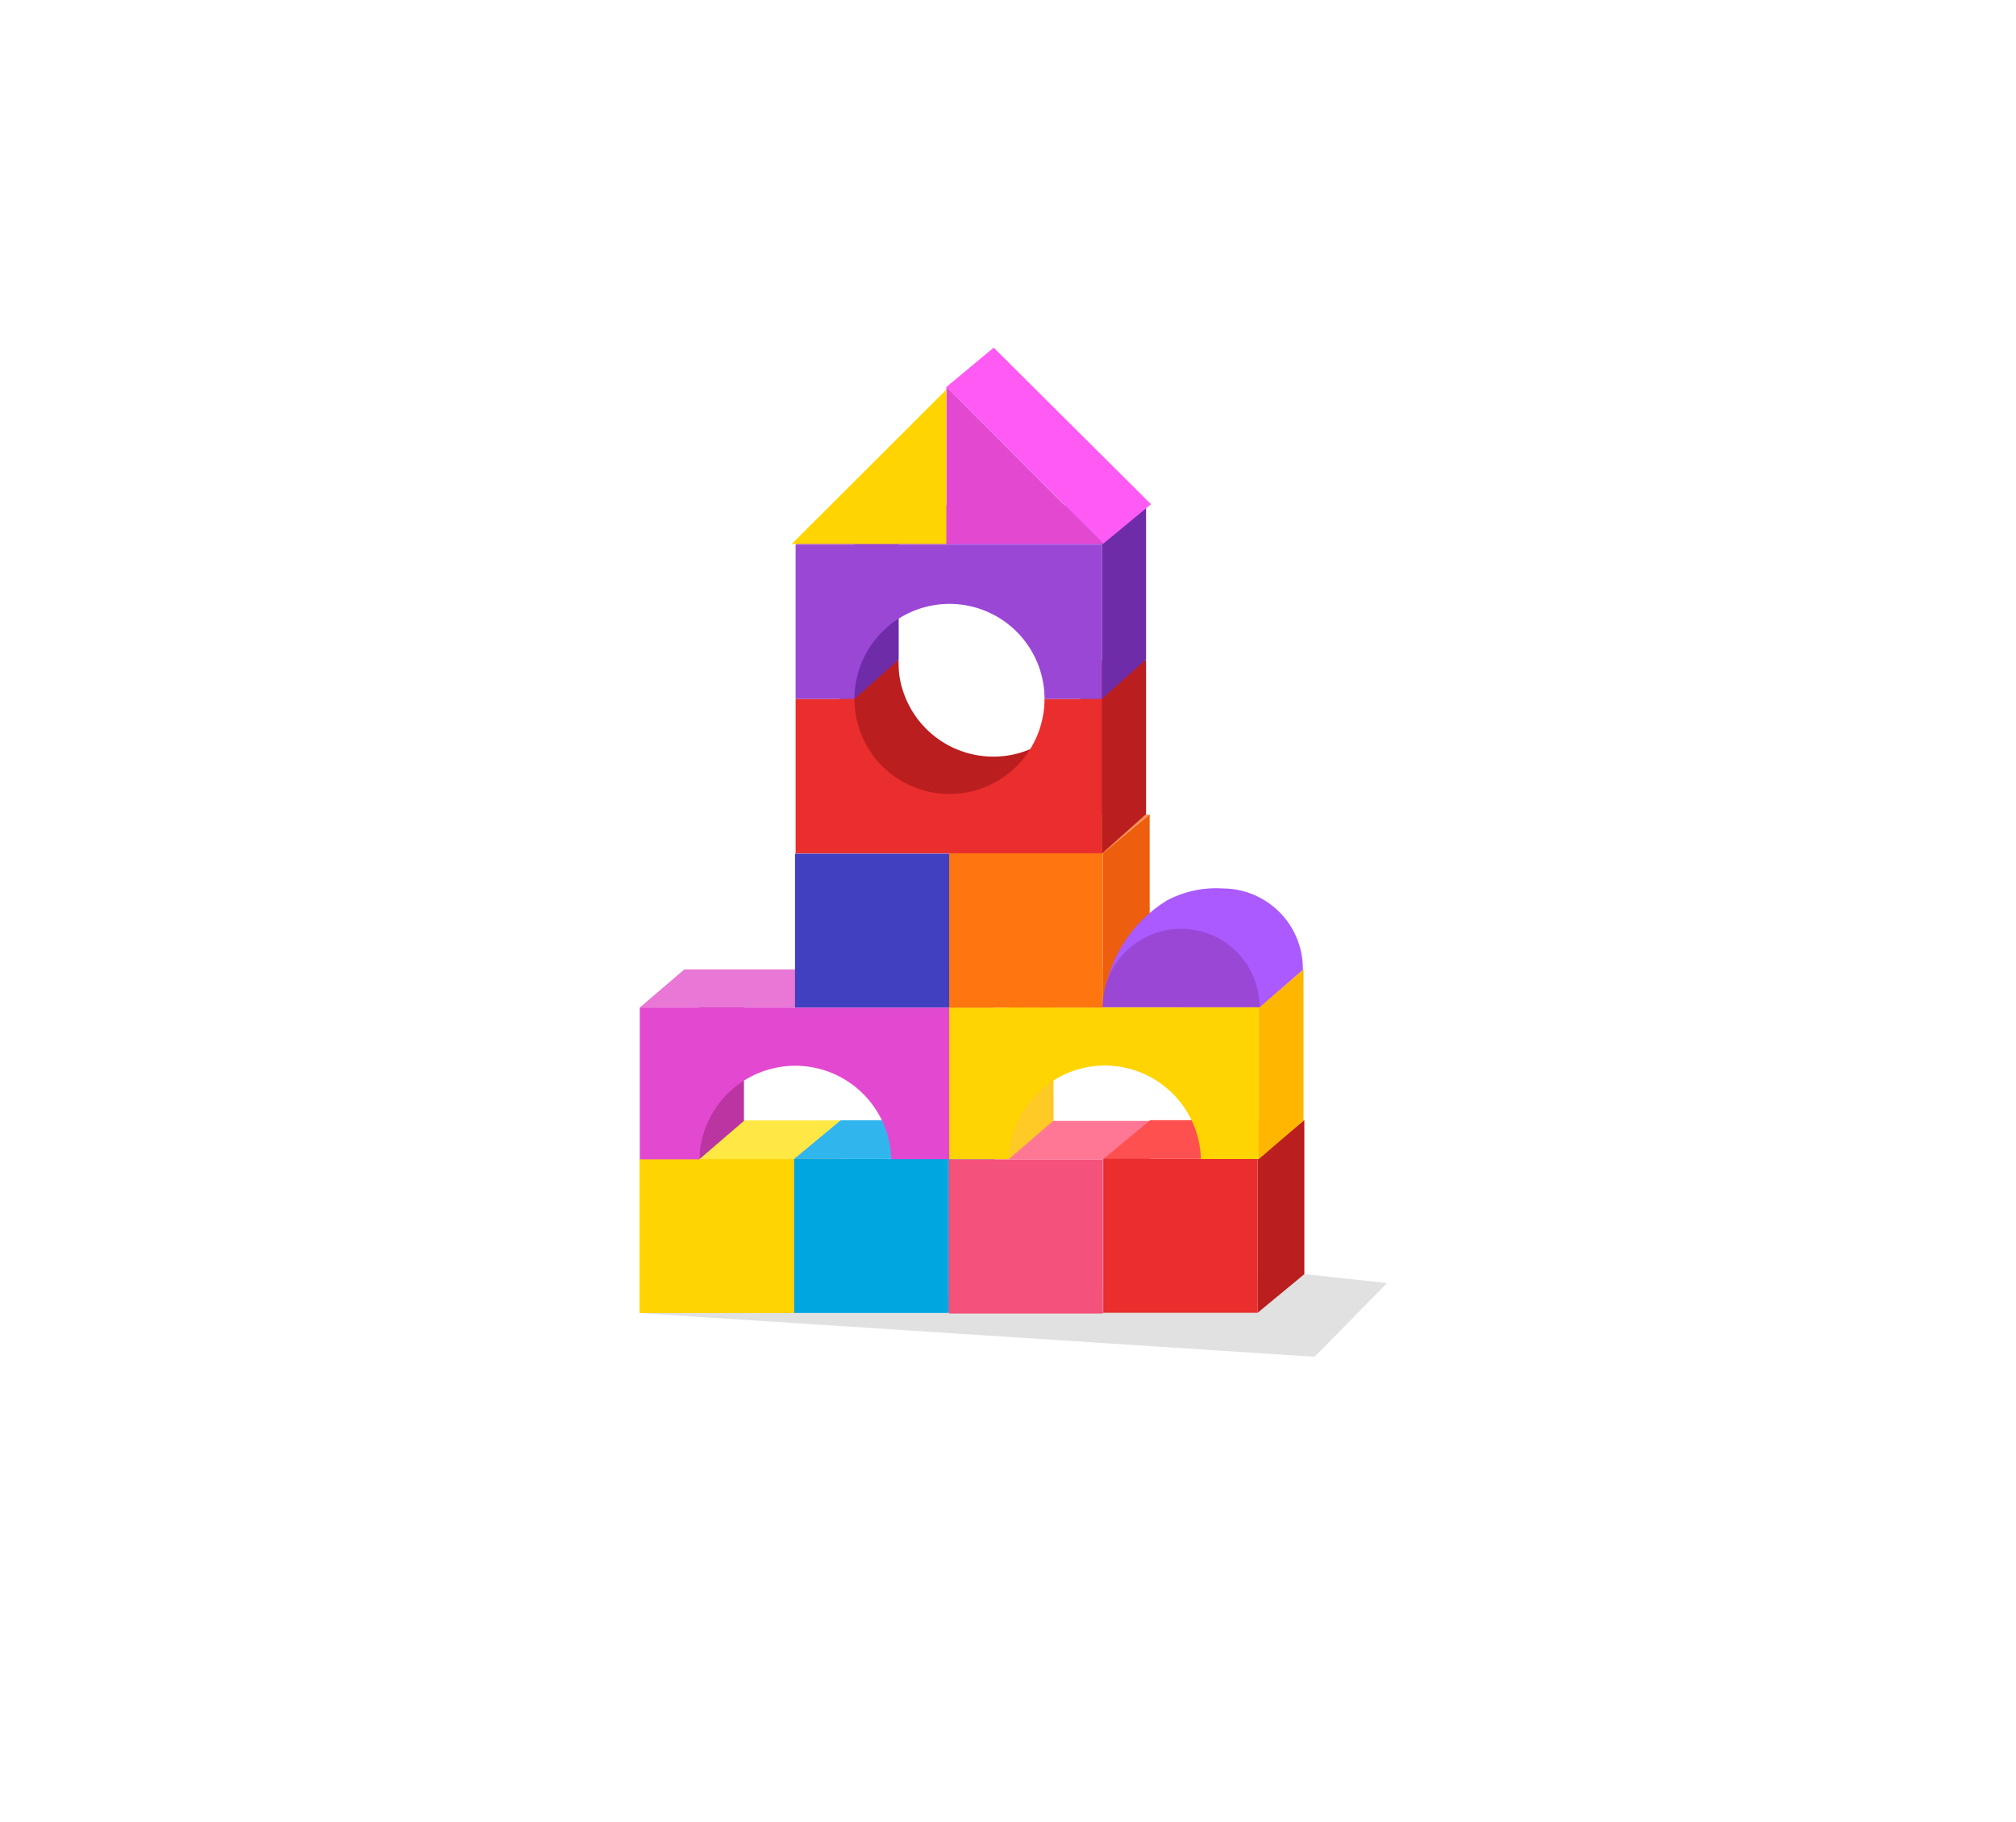 <svg xmlns="http://www.w3.org/2000/svg" xmlns:xlink="http://www.w3.org/1999/xlink" width="145" height="131" viewBox="0 0 145 131">
  <defs>
    <filter id="Rectangle_233" x="0" y="0" width="145" height="131" filterUnits="userSpaceOnUse">
      <feOffset dy="3" input="SourceAlpha"/>
      <feGaussianBlur stdDeviation="3" result="blur"/>
      <feFlood flood-opacity="0.059"/>
      <feComposite operator="in" in2="blur"/>
      <feComposite in="SourceGraphic"/>
    </filter>
  </defs>
  <g id="Component_2_9" data-name="Component 2 – 9" transform="translate(9 6)">
    <g transform="matrix(1, 0, 0, 1, -9, -6)" filter="url(#Rectangle_233)">
      <rect id="Rectangle_233-2" data-name="Rectangle 233" width="127" height="113" rx="10" transform="translate(9 6)" fill="#fff"/>
    </g>
    <g id="Group_389" data-name="Group 389" transform="translate(-1697.099 -1635.296)">
      <g id="Group_368" data-name="Group 368" transform="translate(716 629)">
        <path id="Path_611" data-name="Path 611" d="M1018.1,2004.131l47.813-2.8,5.957.643-5.221,5.3Z" transform="translate(0 -909.412)" opacity="0.12"/>
        <g id="Group_356" data-name="Group 356" transform="translate(1018.099 1080.867)">
          <path id="Path_612" data-name="Path 612" d="M1018.1,1842.177l3.349-2.779h11.087l-3.362,2.779Z" transform="translate(-1018.099 -1839.399)" fill="#ffe744"/>
          <path id="Path_613" data-name="Path 613" d="M1180.328,1853.251l3.362-2.778V1839.4l-3.362,2.779Z" transform="translate(-1169.255 -1839.399)" fill="#ffc926"/>
          <rect id="Rectangle_267" data-name="Rectangle 267" width="11.074" height="11.073" transform="translate(0 2.779)" fill="#ffd400"/>
        </g>
        <g id="Group_357" data-name="Group 357" transform="translate(1029.221 1080.858)">
          <path id="Path_614" data-name="Path 614" d="M1181.035,1842.041l3.349-2.778h11.087l-3.362,2.778Z" transform="translate(-1181.035 -1839.263)" fill="#30b6ec"/>
          <path id="Path_615" data-name="Path 615" d="M1343.264,1853.115l3.362-2.778v-11.074l-3.362,2.778Z" transform="translate(-1332.19 -1839.263)" fill="#0e98ce"/>
          <rect id="Rectangle_268" data-name="Rectangle 268" width="11.074" height="11.074" transform="translate(0 2.778)" fill="#00a6e0"/>
        </g>
        <g id="Group_358" data-name="Group 358" transform="translate(1018.115 1069.988)">
          <path id="Path_616" data-name="Path 616" d="M1084.226,1690.938l-3.214,2.765v-10.914l3.214-2.761Z" transform="translate(-1076.733 -1680.028)" fill="#ba35a1"/>
          <path id="Path_617" data-name="Path 617" d="M1021.541,1680.31l-3.207,2.741h22.257l3.211-2.741Z" transform="translate(-1018.334 -1680.29)" fill="#e877d5"/>
          <path id="Path_618" data-name="Path 618" d="M1347.6,1691.2l-3.211,2.755v-10.905l3.211-2.741Z" transform="translate(-1322.137 -1680.29)" fill="#bf59b7"/>
          <path id="Path_619" data-name="Path 619" d="M1018.334,1720.471v10.915h4.278a6.908,6.908,0,0,1,13.811-.01h4.167v-10.9Z" transform="translate(-1018.334 -1717.71)" fill="#e249d0"/>
        </g>
        <g id="Group_359" data-name="Group 359" transform="translate(1040.339 1080.901)">
          <path id="Path_620" data-name="Path 620" d="M1343.909,1842.683l3.349-2.779h11.088l-3.362,2.779Z" transform="translate(-1343.909 -1839.905)" fill="#ff7795"/>
          <path id="Path_621" data-name="Path 621" d="M1506.138,1853.756l3.362-2.778V1839.9l-3.362,2.779Z" transform="translate(-1495.064 -1839.905)" fill="#d85977"/>
          <rect id="Rectangle_269" data-name="Rectangle 269" width="11.074" height="11.073" transform="translate(0 2.779)" fill="#f4517c"/>
        </g>
        <g id="Group_360" data-name="Group 360" transform="translate(1051.477 1080.847)">
          <path id="Path_622" data-name="Path 622" d="M1507.068,1841.885l3.349-2.778H1521.5l-3.362,2.778Z" transform="translate(-1507.068 -1839.107)" fill="#ff5050"/>
          <path id="Path_623" data-name="Path 623" d="M1669.3,1852.959l3.362-2.778v-11.073l-3.362,2.778Z" transform="translate(-1658.224 -1839.107)" fill="#ba1e1e"/>
          <rect id="Rectangle_270" data-name="Rectangle 270" width="11.074" height="11.074" transform="translate(0 2.778)" fill="#ea2d2d"/>
        </g>
        <g id="Group_361" data-name="Group 361" transform="translate(1040.372 1069.969)">
          <path id="Path_624" data-name="Path 624" d="M1410.417,1690.66l-3.215,2.774V1682.51l3.215-2.761Z" transform="translate(-1402.914 -1679.749)" fill="#ffc926"/>
          <path id="Path_625" data-name="Path 625" d="M1347.6,1680.31l-3.211,2.741h22.27l3.212-2.741Z" transform="translate(-1344.394 -1680.271)" fill="#ffe744"/>
          <path id="Path_626" data-name="Path 626" d="M1673.864,1691.182l-3.212,2.767v-10.9l3.212-2.741Z" transform="translate(-1648.381 -1680.271)" fill="#ffb600"/>
          <path id="Path_627" data-name="Path 627" d="M1344.394,1720.471v10.9h4.287a6.91,6.91,0,0,1,13.815-.007h4.168v-10.9Z" transform="translate(-1344.394 -1717.691)" fill="#ffd400"/>
        </g>
        <g id="Group_362" data-name="Group 362" transform="translate(1029.28 1058.914)">
          <path id="Path_628" data-name="Path 628" d="M1181.894,1520.577l3.349-2.779h11.088l-3.344,2.779Z" transform="translate(-1181.894 -1517.799)" fill="#a66dc6"/>
          <path id="Path_629" data-name="Path 629" d="M1344.394,1531.633l3.344-2.761V1517.8l-3.344,2.779Z" transform="translate(-1333.302 -1517.799)" fill="#7d4fa8"/>
          <rect id="Rectangle_271" data-name="Rectangle 271" width="11.092" height="11.056" transform="translate(0 2.779)" fill="#4040c1"/>
        </g>
        <g id="Group_363" data-name="Group 363" transform="translate(1040.372 1058.87)">
          <path id="Path_630" data-name="Path 630" d="M1344.394,1519.922l3.33-2.779h11.088l-3.366,2.779Z" transform="translate(-1344.394 -1517.143)" fill="#ff9053"/>
          <path id="Path_631" data-name="Path 631" d="M1506.3,1531.023l3.366-2.806v-11.074l-3.366,2.779Z" transform="translate(-1495.249 -1517.143)" fill="#ed5e0f"/>
          <rect id="Rectangle_272" data-name="Rectangle 272" width="11.052" height="11.101" transform="translate(0 2.779)" fill="#ff7610"/>
        </g>
        <g id="Group_364" data-name="Group 364" transform="translate(1029.323 1047.726)">
          <path id="Path_632" data-name="Path 632" d="M1247.709,1353.889l-3.182,2.831v11.131l3.182-2.849Z" transform="translate(-1240.295 -1353.889)" fill="#e8546d"/>
          <path id="Path_633" data-name="Path 633" d="M1508.4,1353.889l-3.18,2.832v11.13l3.18-2.849Z" transform="translate(-1483.194 -1353.889)" fill="#ba1e1e"/>
          <path id="Path_634" data-name="Path 634" d="M1228.736,1365.854v-11.1h4.234a6.834,6.834,0,1,0,13.667.01h4.131v11.089Z" transform="translate(-1225.581 -1354.696)" fill="#ba1e1e"/>
          <path id="Path_635" data-name="Path 635" d="M1182.521,1406.459v-11.1h4.233a6.835,6.835,0,1,0,13.67,0h4.125v11.1Z" transform="translate(-1182.521 -1392.53)" fill="#ea2d2d"/>
        </g>
        <g id="Group_365" data-name="Group 365" transform="translate(1029.323 1036.613)">
          <path id="Path_636" data-name="Path 636" d="M1247.709,1202.205l-3.182,2.831v-11.129l3.182-2.814Z" transform="translate(-1240.295 -1191.093)" fill="#6e2ca8"/>
          <path id="Path_637" data-name="Path 637" d="M1185.694,1191.378l-3.173,2.826h22.028l3.18-2.826Z" transform="translate(-1182.521 -1191.359)" fill="#aa56f4"/>
          <path id="Path_638" data-name="Path 638" d="M1508.4,1202.471l-3.18,2.832v-11.13l3.18-2.795Z" transform="translate(-1483.194 -1191.359)" fill="#6e2ca8"/>
          <path id="Path_639" data-name="Path 639" d="M1182.521,1232.775v11.1h4.233a6.835,6.835,0,1,1,13.67,0h4.125v-11.1Z" transform="translate(-1182.521 -1229.93)" fill="#9a47d6"/>
        </g>
        <g id="Group_366" data-name="Group 366" transform="translate(1040.165 1025.296)">
          <path id="Path_640" data-name="Path 640" d="M1341.353,1028.128l3.406-2.832,11.313,11.259-3.427,2.832Z" transform="translate(-1341.353 -1025.296)" fill="#ff5af3"/>
          <path id="Path_641" data-name="Path 641" d="M1352.656,1078.072h-11.3v-11.287Z" transform="translate(-1341.353 -1063.953)" fill="#e249d0"/>
        </g>
        <g id="Group_367" data-name="Group 367" transform="translate(1051.405 1064.181)">
          <path id="Path_642" data-name="Path 642" d="M1524.337,1600.813v-.025a5.78,5.78,0,0,0-5.74-5.828,7.558,7.558,0,0,0-4.024.854,9.739,9.739,0,0,0-4.354,5.959,17.928,17.928,0,0,0,1.987-.767l9.016,2.5Z" transform="translate(-1509.933 -1594.955)" fill="#aa5aff"/>
          <path id="Path_643" data-name="Path 643" d="M1517.306,1643.093a5.645,5.645,0,1,0-11.29,0Z" transform="translate(-1506.016 -1634.542)" fill="#9a47d6"/>
        </g>
        <path id="Path_644" data-name="Path 644" d="M1178.448,1080.593h11.12v-11.1Z" transform="translate(-149.403 -41.178)" fill="#ffd400"/>
      </g>
    </g>
  </g>
</svg>
